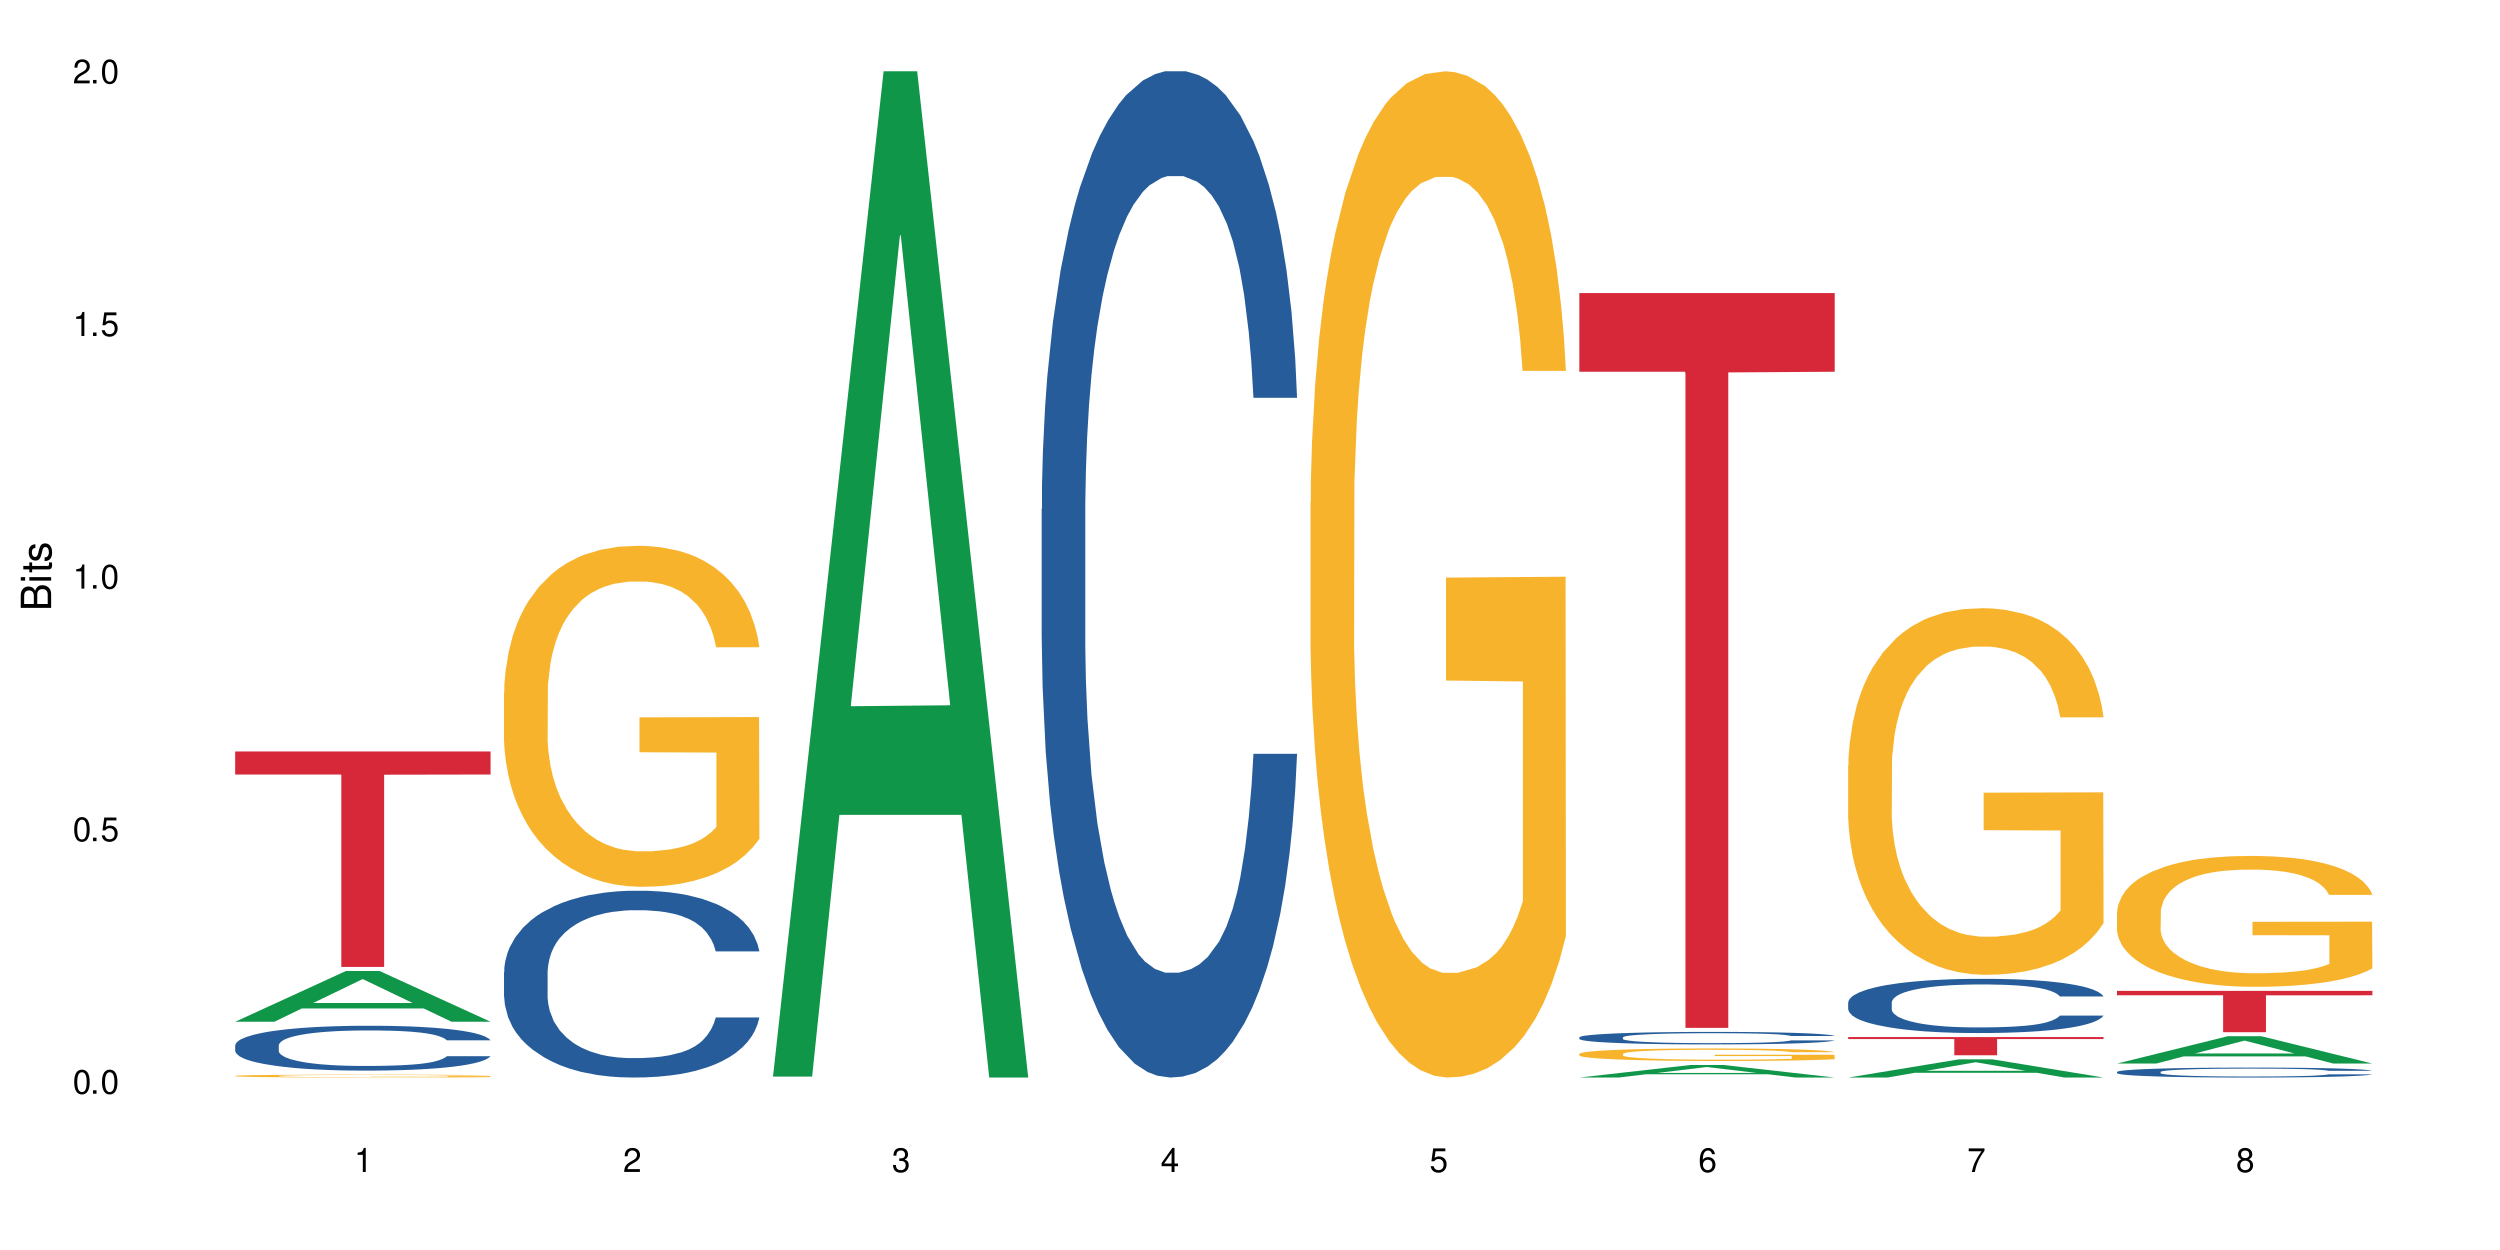 <?xml version="1.0" encoding="UTF-8"?>
<svg xmlns="http://www.w3.org/2000/svg" xmlns:xlink="http://www.w3.org/1999/xlink" width="720" height="360" viewBox="0 0 720 360">
<defs>
<g>
<g id="glyph-0-0">
</g>
<g id="glyph-0-1">
<path d="M 2.641 -6.938 C 2 -6.938 1.422 -6.656 1.078 -6.172 C 0.641 -5.562 0.406 -4.641 0.406 -3.359 C 0.406 -1.016 1.188 0.219 2.641 0.219 C 4.078 0.219 4.859 -1.016 4.859 -3.297 C 4.859 -4.641 4.656 -5.547 4.203 -6.172 C 3.844 -6.656 3.281 -6.938 2.641 -6.938 Z M 2.641 -6.188 C 3.547 -6.188 4 -5.25 4 -3.375 C 4 -1.406 3.562 -0.484 2.625 -0.484 C 1.734 -0.484 1.281 -1.438 1.281 -3.344 C 1.281 -5.25 1.734 -6.188 2.641 -6.188 Z M 2.641 -6.188 "/>
</g>
<g id="glyph-0-2">
<path d="M 1.828 -1 L 0.828 -1 L 0.828 0 L 1.828 0 Z M 1.828 -1 "/>
</g>
<g id="glyph-0-3">
<path d="M 4.562 -6.797 L 1.062 -6.797 L 0.547 -3.094 L 1.328 -3.094 C 1.719 -3.562 2.047 -3.734 2.578 -3.734 C 3.484 -3.734 4.062 -3.109 4.062 -2.094 C 4.062 -1.125 3.484 -0.531 2.578 -0.531 C 1.828 -0.531 1.375 -0.906 1.188 -1.672 L 0.328 -1.672 C 0.453 -1.109 0.547 -0.844 0.75 -0.594 C 1.125 -0.078 1.828 0.219 2.594 0.219 C 3.969 0.219 4.922 -0.781 4.922 -2.219 C 4.922 -3.562 4.031 -4.484 2.719 -4.484 C 2.25 -4.484 1.859 -4.359 1.469 -4.062 L 1.734 -5.969 L 4.562 -5.969 Z M 4.562 -6.797 "/>
</g>
<g id="glyph-0-4">
<path d="M 2.484 -4.938 L 2.484 0 L 3.328 0 L 3.328 -6.938 L 2.766 -6.938 C 2.469 -5.875 2.281 -5.734 0.984 -5.562 L 0.984 -4.938 Z M 2.484 -4.938 "/>
</g>
<g id="glyph-0-5">
<path d="M 4.859 -0.828 L 1.281 -0.828 C 1.359 -1.406 1.672 -1.781 2.5 -2.281 L 3.469 -2.828 C 4.406 -3.344 4.906 -4.062 4.906 -4.906 C 4.906 -5.484 4.672 -6.031 4.266 -6.406 C 3.859 -6.766 3.375 -6.938 2.719 -6.938 C 1.859 -6.938 1.219 -6.625 0.844 -6.031 C 0.609 -5.672 0.5 -5.234 0.484 -4.531 L 1.328 -4.531 C 1.359 -5.016 1.406 -5.281 1.531 -5.516 C 1.75 -5.938 2.188 -6.203 2.703 -6.203 C 3.469 -6.203 4.031 -5.641 4.031 -4.891 C 4.031 -4.344 3.719 -3.859 3.125 -3.516 L 2.234 -3 C 0.812 -2.172 0.406 -1.531 0.328 -0.016 L 4.859 -0.016 Z M 4.859 -0.828 "/>
</g>
<g id="glyph-0-6">
<path d="M 2.125 -3.188 L 2.578 -3.188 C 3.5 -3.188 3.984 -2.766 3.984 -1.922 C 3.984 -1.062 3.469 -0.531 2.594 -0.531 C 1.656 -0.531 1.203 -1 1.156 -2.016 L 0.312 -2.016 C 0.344 -1.453 0.438 -1.094 0.609 -0.781 C 0.953 -0.109 1.625 0.219 2.547 0.219 C 3.953 0.219 4.859 -0.625 4.859 -1.938 C 4.859 -2.828 4.516 -3.297 3.703 -3.594 C 4.344 -3.844 4.656 -4.328 4.656 -5.031 C 4.656 -6.219 3.875 -6.938 2.578 -6.938 C 1.203 -6.938 0.484 -6.172 0.453 -4.703 L 1.297 -4.703 C 1.312 -5.125 1.344 -5.359 1.453 -5.578 C 1.641 -5.969 2.062 -6.203 2.594 -6.203 C 3.344 -6.203 3.797 -5.75 3.797 -5 C 3.797 -4.516 3.609 -4.219 3.25 -4.047 C 3.016 -3.953 2.703 -3.922 2.125 -3.906 Z M 2.125 -3.188 "/>
</g>
<g id="glyph-0-7">
<path d="M 3.141 -1.672 L 3.141 0 L 3.984 0 L 3.984 -1.672 L 4.984 -1.672 L 4.984 -2.438 L 3.984 -2.438 L 3.984 -6.938 L 3.359 -6.938 L 0.266 -2.578 L 0.266 -1.672 Z M 3.141 -2.438 L 1 -2.438 L 3.141 -5.5 Z M 3.141 -2.438 "/>
</g>
<g id="glyph-0-8">
<path d="M 4.781 -5.125 C 4.609 -6.266 3.891 -6.938 2.844 -6.938 C 2.094 -6.938 1.422 -6.578 1.031 -5.953 C 0.594 -5.266 0.406 -4.422 0.406 -3.172 C 0.406 -2 0.578 -1.25 0.984 -0.641 C 1.359 -0.078 1.953 0.219 2.703 0.219 C 3.984 0.219 4.922 -0.75 4.922 -2.094 C 4.922 -3.375 4.062 -4.281 2.844 -4.281 C 2.172 -4.281 1.641 -4.031 1.281 -3.516 C 1.281 -5.234 1.828 -6.188 2.797 -6.188 C 3.391 -6.188 3.797 -5.797 3.938 -5.125 Z M 2.734 -3.531 C 3.547 -3.531 4.062 -2.953 4.062 -2.031 C 4.062 -1.156 3.484 -0.531 2.703 -0.531 C 1.922 -0.531 1.328 -1.188 1.328 -2.078 C 1.328 -2.938 1.906 -3.531 2.734 -3.531 Z M 2.734 -3.531 "/>
</g>
<g id="glyph-0-9">
<path d="M 4.984 -6.797 L 0.438 -6.797 L 0.438 -5.969 L 4.109 -5.969 C 2.5 -3.656 1.828 -2.234 1.328 0 L 2.219 0 C 2.594 -2.172 3.453 -4.047 4.984 -6.094 Z M 4.984 -6.797 "/>
</g>
<g id="glyph-0-10">
<path d="M 3.75 -3.656 C 4.469 -4.094 4.688 -4.438 4.688 -5.078 C 4.688 -6.172 3.844 -6.938 2.641 -6.938 C 1.438 -6.938 0.594 -6.172 0.594 -5.094 C 0.594 -4.438 0.812 -4.094 1.516 -3.656 C 0.734 -3.266 0.359 -2.703 0.359 -1.922 C 0.359 -0.656 1.281 0.219 2.641 0.219 C 3.984 0.219 4.922 -0.656 4.922 -1.922 C 4.922 -2.703 4.531 -3.266 3.75 -3.656 Z M 2.641 -6.188 C 3.359 -6.188 3.812 -5.75 3.812 -5.062 C 3.812 -4.406 3.344 -3.984 2.641 -3.984 C 1.922 -3.984 1.453 -4.406 1.453 -5.078 C 1.453 -5.75 1.922 -6.188 2.641 -6.188 Z M 2.641 -3.266 C 3.484 -3.266 4.062 -2.719 4.062 -1.906 C 4.062 -1.078 3.484 -0.531 2.625 -0.531 C 1.797 -0.531 1.219 -1.094 1.219 -1.906 C 1.219 -2.719 1.781 -3.266 2.641 -3.266 Z M 2.641 -3.266 "/>
</g>
<g id="glyph-1-0">
</g>
<g id="glyph-1-1">
<path d="M 0 -0.953 L 0 -4.891 C 0 -5.719 -0.234 -6.344 -0.734 -6.797 C -1.188 -7.234 -1.812 -7.469 -2.5 -7.469 C -3.547 -7.469 -4.188 -7 -4.625 -5.875 C -4.984 -6.688 -5.625 -7.094 -6.531 -7.094 C -7.172 -7.094 -7.734 -6.859 -8.141 -6.391 C -8.562 -5.922 -8.75 -5.344 -8.75 -4.5 L -8.75 -0.953 Z M -4.984 -2.062 L -7.766 -2.062 L -7.766 -4.219 C -7.766 -4.844 -7.688 -5.203 -7.453 -5.5 C -7.219 -5.812 -6.859 -5.969 -6.375 -5.969 C -5.891 -5.969 -5.531 -5.812 -5.297 -5.5 C -5.062 -5.203 -4.984 -4.844 -4.984 -4.219 Z M -0.984 -2.062 L -4 -2.062 L -4 -4.781 C -4 -5.766 -3.438 -6.359 -2.484 -6.359 C -1.547 -6.359 -0.984 -5.766 -0.984 -4.781 Z M -0.984 -2.062 "/>
</g>
<g id="glyph-1-2">
<path d="M -6.281 -1.797 L -6.281 -0.797 L 0 -0.797 L 0 -1.797 Z M -8.75 -1.797 L -8.75 -0.797 L -7.484 -0.797 L -7.484 -1.797 Z M -8.75 -1.797 "/>
</g>
<g id="glyph-1-3">
<path d="M -6.281 -3.047 L -6.281 -2.016 L -8.016 -2.016 L -8.016 -1.016 L -6.281 -1.016 L -6.281 -0.172 L -5.469 -0.172 L -5.469 -1.016 L -0.719 -1.016 C -0.078 -1.016 0.281 -1.453 0.281 -2.234 C 0.281 -2.5 0.25 -2.719 0.188 -3.047 L -0.641 -3.047 C -0.609 -2.906 -0.594 -2.766 -0.594 -2.562 C -0.594 -2.141 -0.719 -2.016 -1.156 -2.016 L -5.469 -2.016 L -5.469 -3.047 Z M -6.281 -3.047 "/>
</g>
<g id="glyph-1-4">
<path d="M -4.531 -5.25 C -5.766 -5.25 -6.469 -4.422 -6.469 -2.969 C -6.469 -1.516 -5.719 -0.562 -4.547 -0.562 C -3.562 -0.562 -3.094 -1.062 -2.734 -2.562 L -2.516 -3.484 C -2.344 -4.188 -2.094 -4.469 -1.641 -4.469 C -1.047 -4.469 -0.641 -3.875 -0.641 -3 C -0.641 -2.453 -0.797 -2 -1.062 -1.75 C -1.25 -1.594 -1.422 -1.531 -1.875 -1.469 L -1.875 -0.406 C -0.422 -0.453 0.281 -1.266 0.281 -2.922 C 0.281 -4.5 -0.5 -5.516 -1.719 -5.516 C -2.656 -5.516 -3.172 -4.984 -3.469 -3.734 L -3.703 -2.766 C -3.891 -1.953 -4.156 -1.609 -4.594 -1.609 C -5.188 -1.609 -5.547 -2.125 -5.547 -2.938 C -5.547 -3.75 -5.203 -4.172 -4.531 -4.203 Z M -4.531 -5.25 "/>
</g>
</g>
</defs>
<rect x="-72" y="-36" width="864" height="432" fill="rgb(100%, 100%, 100%)" fill-opacity="1"/>
<path fill-rule="nonzero" fill="rgb(6.275%, 58.824%, 28.235%)" fill-opacity="1" d="M 67.73 294.25 L 67.809 294.234 L 99.637 279.645 L 109.301 279.645 L 141.281 294.262 L 130.047 294.262 L 122.031 290.445 L 86.906 290.445 L 79.047 294.25 L 67.73 294.25 L 90.285 288.867 L 118.809 288.855 L 104.586 282.031 L 104.43 282.02 L 104.27 282.059 L 90.207 288.855 L 90.285 288.867 Z M 67.73 294.25 "/>
<path fill-rule="nonzero" fill="rgb(14.51%, 36.078%, 60%)" fill-opacity="1" d="M 67.73 301.043 L 67.82 301.031 L 67.82 300.75 L 68.09 300.301 L 68.719 299.734 L 69.344 299.344 L 70.961 298.648 L 73.203 297.977 L 75.535 297.457 L 77.238 297.148 L 78.766 296.914 L 82.262 296.477 L 84.504 296.254 L 86.926 296.051 L 89.887 295.852 L 92.039 295.734 L 96.883 295.547 L 100.469 295.461 L 103.25 295.426 L 109.262 295.426 L 112.848 295.473 L 115.449 295.535 L 118.32 295.629 L 120.742 295.734 L 124.957 295.992 L 128.727 296.324 L 130.43 296.512 L 133.121 296.879 L 135.184 297.234 L 136.617 297.539 L 138.234 297.977 L 139.668 298.508 L 140.746 299.109 L 141.281 299.617 L 128.727 299.617 L 128.098 299.145 L 127.379 298.777 L 126.035 298.293 L 124.688 297.953 L 122.805 297.609 L 121.102 297.387 L 118.77 297.16 L 116.707 297.02 L 114.555 296.914 L 112.488 296.844 L 108.543 296.773 L 103.969 296.773 L 102.266 296.797 L 98.766 296.891 L 96.883 296.973 L 94.191 297.137 L 92.309 297.293 L 90.066 297.527 L 88.539 297.727 L 86.656 298.035 L 85.312 298.305 L 83.785 298.695 L 82.891 298.992 L 82.082 299.32 L 81.363 299.711 L 80.828 300.125 L 80.469 300.559 L 80.289 300.984 L 80.289 302.812 L 80.469 303.238 L 80.918 303.734 L 82.082 304.453 L 83.785 305.078 L 85.762 305.574 L 87.645 305.93 L 88.719 306.094 L 90.156 306.281 L 92.398 306.52 L 95.629 306.754 L 97.512 306.848 L 100.383 306.945 L 103.34 306.992 L 107.289 306.992 L 110.785 306.945 L 113.117 306.883 L 115.539 306.789 L 118.859 306.59 L 120.922 306.402 L 122.715 306.176 L 124.062 305.953 L 124.957 305.762 L 126.305 305.398 L 127.379 304.996 L 128.188 304.582 L 128.727 304.184 L 141.281 304.184 L 140.746 304.656 L 139.938 305.113 L 139.129 305.457 L 137.875 305.871 L 136.441 306.234 L 134.375 306.648 L 132.672 306.918 L 130.43 307.215 L 128.367 307.438 L 126.125 307.641 L 122.805 307.875 L 120.652 307.992 L 118.32 308.102 L 115.539 308.195 L 112.043 308.277 L 108.273 308.324 L 104.777 308.336 L 101.008 308.312 L 98.227 308.266 L 94.551 308.16 L 89.977 307.945 L 86.656 307.723 L 84.055 307.496 L 81.812 307.262 L 79.301 306.945 L 76.074 306.426 L 74.098 306.023 L 72.754 305.691 L 71.23 305.234 L 70.152 304.82 L 68.898 304.16 L 68 303.32 L 67.73 302.672 Z M 67.73 301.043 "/>
<path fill-rule="nonzero" fill="rgb(96.863%, 70.196%, 16.863%)" fill-opacity="1" d="M 67.73 309.855 L 67.82 309.855 L 67.82 309.84 L 68.18 309.805 L 69.078 309.758 L 70.242 309.719 L 71.5 309.691 L 72.305 309.672 L 73.652 309.652 L 74.816 309.633 L 77.777 309.602 L 81.543 309.566 L 83.609 309.555 L 85.941 309.543 L 89.258 309.527 L 90.785 309.523 L 95.449 309.508 L 100.738 309.5 L 109.262 309.5 L 112.938 309.504 L 117.961 309.512 L 120.832 309.52 L 123.074 309.527 L 125.406 309.535 L 128.277 309.551 L 130.969 309.57 L 133.121 309.59 L 135.273 309.613 L 137.066 309.637 L 138.594 309.664 L 139.938 309.695 L 140.746 309.723 L 141.281 309.746 L 128.816 309.746 L 128.098 309.723 L 127.289 309.699 L 125.945 309.676 L 124.598 309.656 L 123.254 309.645 L 120.742 309.621 L 118.59 309.609 L 115.898 309.602 L 113.297 309.594 L 110.336 309.59 L 108.543 309.586 L 103.789 309.586 L 99.484 309.594 L 96.973 309.598 L 95.18 309.605 L 92.668 309.617 L 91.141 309.625 L 90.246 309.633 L 87.555 309.656 L 85.762 309.676 L 84.773 309.691 L 83.52 309.715 L 82.621 309.734 L 81.633 309.766 L 81.098 309.785 L 80.379 309.84 L 80.289 309.977 L 80.559 310.004 L 81.098 310.035 L 81.812 310.062 L 82.891 310.094 L 83.965 310.113 L 85.852 310.145 L 87.465 310.164 L 88.719 310.176 L 91.141 310.195 L 92.129 310.203 L 94.461 310.219 L 96.883 310.227 L 99.844 310.238 L 102.086 310.242 L 105.672 310.246 L 110.246 310.246 L 115.629 310.242 L 119.039 310.234 L 121.371 310.23 L 122.895 310.223 L 124.777 310.215 L 126.125 310.207 L 127.379 310.199 L 128.906 310.188 L 128.906 310.004 L 106.75 310.004 L 106.75 309.918 L 141.195 309.918 L 141.281 310.215 L 139.398 310.234 L 137.066 310.254 L 134.824 310.27 L 132.492 310.285 L 129.176 310.297 L 126.484 310.309 L 122.355 310.316 L 118.59 310.324 L 114.645 310.328 L 111.145 310.332 L 103.34 310.332 L 99.395 310.328 L 96.254 310.32 L 93.383 310.312 L 90.516 310.305 L 86.926 310.285 L 84.594 310.273 L 82.172 310.258 L 79.75 310.238 L 77.598 310.219 L 76.164 310.203 L 74.727 310.184 L 73.203 310.16 L 71.766 310.137 L 70.691 310.113 L 69.703 310.086 L 68.988 310.059 L 68.27 310.027 L 67.91 310 L 67.73 309.977 Z M 67.73 309.855 "/>
<path fill-rule="nonzero" fill="rgb(83.922%, 15.686%, 22.353%)" fill-opacity="1" d="M 67.73 216.414 L 141.281 216.414 L 141.281 223.059 L 110.629 223.117 L 110.629 278.48 L 98.297 278.48 L 98.297 223.176 L 98.117 223.059 L 67.73 223.059 Z M 67.73 216.414 "/>
<path fill-rule="nonzero" fill="rgb(14.51%, 36.078%, 60%)" fill-opacity="1" d="M 145.156 279.957 L 145.242 279.906 L 145.242 278.727 L 145.512 276.859 L 146.141 274.5 L 146.77 272.879 L 148.383 269.98 L 150.625 267.176 L 152.957 265.016 L 154.664 263.738 L 156.188 262.754 L 159.684 260.934 L 161.93 260 L 164.352 259.164 L 167.309 258.328 L 169.461 257.84 L 174.305 257.051 L 177.895 256.707 L 180.676 256.559 L 186.684 256.559 L 190.273 256.758 L 192.875 257.004 L 195.742 257.395 L 198.164 257.84 L 202.383 258.918 L 206.148 260.297 L 207.852 261.082 L 210.543 262.605 L 212.605 264.082 L 214.043 265.359 L 215.656 267.176 L 217.094 269.391 L 218.168 271.895 L 218.707 274.008 L 206.148 274.008 L 205.52 272.043 L 204.805 270.52 L 203.457 268.504 L 202.113 267.078 L 200.23 265.652 L 198.523 264.719 L 196.191 263.785 L 194.129 263.195 L 191.977 262.754 L 189.914 262.457 L 185.969 262.164 L 181.391 262.164 L 179.688 262.262 L 176.191 262.656 L 174.305 263 L 171.613 263.688 L 169.73 264.328 L 167.488 265.309 L 165.965 266.145 L 164.082 267.422 L 162.734 268.555 L 161.211 270.176 L 160.312 271.402 L 159.508 272.781 L 158.789 274.402 L 158.25 276.121 L 157.891 277.941 L 157.711 279.711 L 157.711 287.328 L 157.891 289.098 L 158.34 291.164 L 159.508 294.16 L 161.211 296.766 L 163.184 298.832 L 165.066 300.305 L 166.145 300.992 L 167.578 301.781 L 169.82 302.762 L 173.051 303.746 L 174.934 304.141 L 177.805 304.531 L 180.766 304.73 L 184.711 304.73 L 188.211 304.531 L 190.543 304.285 L 192.965 303.895 L 196.281 303.059 L 198.344 302.273 L 200.141 301.336 L 201.484 300.402 L 202.383 299.617 L 203.727 298.094 L 204.805 296.422 L 205.609 294.703 L 206.148 293.031 L 218.707 293.031 L 218.168 294.996 L 217.359 296.914 L 216.555 298.34 L 215.297 300.059 L 213.863 301.582 L 211.801 303.305 L 210.094 304.434 L 207.852 305.664 L 205.789 306.598 L 203.547 307.434 L 200.23 308.414 L 198.074 308.906 L 195.742 309.348 L 192.965 309.742 L 189.465 310.086 L 185.699 310.285 L 182.199 310.332 L 178.434 310.234 L 175.652 310.039 L 171.973 309.594 L 167.398 308.711 L 164.082 307.777 L 161.48 306.844 L 159.238 305.859 L 156.727 304.531 L 153.496 302.371 L 151.523 300.699 L 150.176 299.324 L 148.652 297.406 L 147.574 295.684 L 146.32 292.934 L 145.422 289.441 L 145.156 286.738 Z M 145.156 279.957 "/>
<path fill-rule="nonzero" fill="rgb(96.863%, 70.196%, 16.863%)" fill-opacity="1" d="M 145.156 199.25 L 145.242 199.16 L 145.242 197.363 L 145.602 193.328 L 146.5 187.77 L 147.664 183.191 L 148.922 179.605 L 149.73 177.723 L 151.074 175.031 L 152.242 173.059 L 155.199 169.023 L 158.969 165.254 L 161.031 163.641 L 163.363 162.117 L 166.684 160.41 L 168.207 159.785 L 172.871 158.348 L 178.164 157.453 L 183.992 157.184 L 186.684 157.273 L 190.363 157.629 L 195.387 158.617 L 198.254 159.516 L 200.496 160.41 L 202.828 161.578 L 205.699 163.371 L 208.391 165.523 L 210.543 167.676 L 212.695 170.367 L 214.492 173.238 L 216.016 176.375 L 217.359 180.145 L 218.168 183.281 L 218.707 186.422 L 206.238 186.422 L 205.52 183.281 L 204.715 180.859 L 203.367 177.902 L 202.023 175.75 L 200.676 174.043 L 198.164 171.711 L 196.012 170.277 L 193.32 169.023 L 190.723 168.215 L 187.762 167.676 L 185.969 167.496 L 181.211 167.496 L 176.906 168.125 L 174.395 168.844 L 172.602 169.559 L 170.09 170.906 L 168.566 171.98 L 167.668 172.699 L 164.977 175.48 L 163.184 177.992 L 162.195 179.695 L 160.941 182.387 L 160.043 184.809 L 159.059 188.395 L 158.52 191.086 L 157.801 197.184 L 157.711 213.332 L 157.98 216.738 L 158.52 220.418 L 159.238 223.645 L 160.312 227.055 L 161.391 229.656 L 163.273 233.152 L 164.887 235.484 L 166.145 237.008 L 168.566 239.43 L 169.551 240.238 L 171.883 241.852 L 174.305 243.109 L 177.266 244.184 L 179.508 244.723 L 183.098 245.172 L 187.672 245.172 L 193.055 244.633 L 196.461 243.914 L 198.793 243.199 L 200.32 242.57 L 202.203 241.582 L 203.547 240.688 L 204.805 239.699 L 206.328 238.176 L 206.328 216.738 L 184.172 216.648 L 184.172 206.602 L 218.617 206.512 L 218.707 241.582 L 216.824 244.004 L 214.492 246.336 L 212.25 248.133 L 209.918 249.656 L 206.598 251.359 L 203.906 252.438 L 199.781 253.691 L 196.012 254.5 L 192.066 255.039 L 188.566 255.309 L 184.441 255.398 L 180.766 255.219 L 176.816 254.68 L 173.68 253.961 L 170.809 253.066 L 167.938 251.898 L 164.352 250.016 L 162.016 248.488 L 159.594 246.605 L 157.172 244.363 L 155.02 241.941 L 153.586 240.059 L 152.152 237.906 L 150.625 235.215 L 149.191 232.164 L 148.113 229.387 L 147.129 226.246 L 146.41 223.285 L 145.691 219.25 L 145.332 216.02 L 145.156 213.242 Z M 145.156 199.25 "/>
<path fill-rule="nonzero" fill="rgb(6.275%, 58.824%, 28.235%)" fill-opacity="1" d="M 222.578 310.059 L 222.656 309.789 L 254.48 20.527 L 264.148 20.527 L 296.129 310.332 L 284.895 310.332 L 276.879 234.684 L 241.75 234.684 L 233.895 310.059 L 222.578 310.059 L 245.129 203.391 L 273.656 203.117 L 259.434 67.875 L 259.273 67.602 L 259.117 68.418 L 245.051 203.117 L 245.129 203.391 Z M 222.578 310.059 "/>
<path fill-rule="nonzero" fill="rgb(14.51%, 36.078%, 60%)" fill-opacity="1" d="M 300 146.621 L 300.09 146.355 L 300.09 140 L 300.359 129.934 L 300.988 117.215 L 301.617 108.477 L 303.23 92.844 L 305.473 77.746 L 307.805 66.09 L 309.508 59.203 L 311.035 53.902 L 314.531 44.102 L 316.773 39.07 L 319.195 34.566 L 322.156 30.062 L 324.309 27.414 L 329.152 23.176 L 332.742 21.32 L 335.52 20.527 L 341.531 20.527 L 345.117 21.586 L 347.719 22.91 L 350.59 25.031 L 353.012 27.414 L 357.227 33.242 L 360.996 40.66 L 362.699 44.898 L 365.391 53.109 L 367.453 61.055 L 368.891 67.945 L 370.504 77.746 L 371.938 89.668 L 373.016 103.176 L 373.555 114.566 L 360.996 114.566 L 360.367 103.973 L 359.648 95.758 L 358.305 84.898 L 356.961 77.215 L 355.074 69.535 L 353.371 64.5 L 351.039 59.469 L 348.977 56.289 L 346.824 53.902 L 344.762 52.316 L 340.812 50.727 L 336.238 50.727 L 334.535 51.254 L 331.035 53.375 L 329.152 55.23 L 326.461 58.938 L 324.578 62.383 L 322.336 67.68 L 320.812 72.184 L 318.926 79.07 L 317.582 85.164 L 316.059 93.906 L 315.16 100.527 L 314.352 107.945 L 313.637 116.688 L 313.098 125.957 L 312.738 135.762 L 312.559 145.297 L 312.559 186.355 L 312.738 195.895 L 313.188 207.02 L 314.352 223.18 L 316.059 237.219 L 318.031 248.344 L 319.914 256.293 L 320.992 260 L 322.426 264.238 L 324.668 269.535 L 327.898 274.836 L 329.781 276.953 L 332.652 279.074 L 335.609 280.133 L 339.559 280.133 L 343.055 279.074 L 345.387 277.75 L 347.809 275.629 L 351.129 271.125 L 353.191 266.887 L 354.984 261.855 L 356.332 256.82 L 357.227 252.582 L 358.574 244.371 L 359.648 235.363 L 360.457 226.094 L 360.996 217.086 L 373.555 217.086 L 373.016 227.684 L 372.207 238.012 L 371.402 245.695 L 370.145 254.969 L 368.711 263.18 L 366.645 272.449 L 364.941 278.543 L 362.699 285.168 L 360.637 290.199 L 358.395 294.703 L 355.074 300 L 352.922 302.648 L 350.59 305.035 L 347.809 307.152 L 344.312 309.008 L 340.543 310.066 L 337.047 310.332 L 333.277 309.801 L 330.5 308.742 L 326.82 306.359 L 322.246 301.59 L 318.926 296.559 L 316.324 291.523 L 314.082 286.227 L 311.57 279.074 L 308.344 267.418 L 306.371 258.41 L 305.023 250.992 L 303.5 240.664 L 302.422 231.391 L 301.168 216.555 L 300.27 197.746 L 300 183.18 Z M 300 146.621 "/>
<path fill-rule="nonzero" fill="rgb(96.863%, 70.196%, 16.863%)" fill-opacity="1" d="M 377.426 144.652 L 377.516 144.387 L 377.516 139.094 L 377.871 127.184 L 378.77 110.777 L 379.938 97.277 L 381.191 86.691 L 382 81.133 L 383.344 73.195 L 384.512 67.371 L 387.469 55.461 L 391.238 44.348 L 393.301 39.582 L 395.633 35.082 L 398.953 30.055 L 400.477 28.203 L 405.141 23.965 L 410.434 21.32 L 416.262 20.527 L 418.953 20.789 L 422.633 21.848 L 427.656 24.762 L 430.527 27.406 L 432.77 30.055 L 435.102 33.496 L 437.969 38.789 L 440.66 45.141 L 442.812 51.492 L 444.969 59.43 L 446.762 67.902 L 448.285 77.164 L 449.633 88.281 L 450.438 97.543 L 450.977 106.805 L 438.508 106.805 L 437.789 97.543 L 436.984 90.398 L 435.637 81.664 L 434.293 75.312 L 432.949 70.281 L 430.438 63.402 L 428.281 59.168 L 425.594 55.461 L 422.992 53.078 L 420.031 51.492 L 418.238 50.961 L 413.484 50.961 L 409.176 52.816 L 406.664 54.934 L 404.871 57.051 L 402.359 61.02 L 400.836 64.195 L 399.938 66.312 L 397.246 74.516 L 395.453 81.93 L 394.469 86.957 L 393.211 94.898 L 392.312 102.043 L 391.328 112.629 L 390.789 120.57 L 390.07 138.566 L 389.98 186.207 L 390.25 196.262 L 390.789 207.113 L 391.508 216.641 L 392.582 226.699 L 393.66 234.375 L 395.543 244.695 L 397.156 251.578 L 398.414 256.078 L 400.836 263.223 L 401.82 265.605 L 404.156 270.367 L 406.574 274.074 L 409.535 277.25 L 411.777 278.836 L 415.367 280.16 L 419.941 280.16 L 425.324 278.574 L 428.73 276.457 L 431.062 274.34 L 432.59 272.484 L 434.473 269.574 L 435.816 266.926 L 437.074 264.016 L 438.598 259.516 L 438.598 196.262 L 416.441 195.996 L 416.441 166.355 L 450.887 166.09 L 450.977 269.574 L 449.094 276.719 L 446.762 283.602 L 444.52 288.895 L 442.188 293.395 L 438.867 298.422 L 436.176 301.598 L 432.051 305.305 L 428.281 307.688 L 424.336 309.273 L 420.84 310.066 L 416.711 310.332 L 413.035 309.805 L 409.086 308.215 L 405.949 306.098 L 403.078 303.453 L 400.207 300.012 L 396.621 294.453 L 394.289 289.953 L 391.867 284.395 L 389.445 277.777 L 387.293 270.633 L 385.855 265.074 L 384.422 258.723 L 382.895 250.781 L 381.461 241.785 L 380.383 233.578 L 379.398 224.316 L 378.68 215.582 L 377.961 203.672 L 377.605 194.145 L 377.426 185.941 Z M 377.426 144.652 "/>
<path fill-rule="nonzero" fill="rgb(6.275%, 58.824%, 28.235%)" fill-opacity="1" d="M 454.848 310.328 L 454.926 310.324 L 486.75 306.727 L 496.418 306.727 L 528.398 310.332 L 517.164 310.332 L 509.148 309.391 L 474.023 309.391 L 466.164 310.328 L 454.848 310.328 L 477.402 309.004 L 505.926 309 L 491.703 307.316 L 491.547 307.312 L 491.387 307.324 L 477.32 309 L 477.402 309.004 Z M 454.848 310.328 "/>
<path fill-rule="nonzero" fill="rgb(14.51%, 36.078%, 60%)" fill-opacity="1" d="M 454.848 298.758 L 454.938 298.754 L 454.938 298.676 L 455.207 298.551 L 455.836 298.391 L 456.461 298.285 L 458.078 298.09 L 460.32 297.902 L 462.652 297.758 L 464.355 297.672 L 465.879 297.605 L 469.379 297.484 L 471.621 297.422 L 474.043 297.363 L 477.004 297.309 L 479.156 297.277 L 484 297.223 L 487.586 297.199 L 490.367 297.191 L 496.379 297.191 L 499.965 297.203 L 502.566 297.219 L 505.438 297.246 L 507.859 297.277 L 512.074 297.348 L 515.844 297.441 L 517.547 297.492 L 520.238 297.594 L 522.301 297.695 L 523.734 297.781 L 525.352 297.902 L 526.785 298.051 L 527.863 298.219 L 528.398 298.359 L 515.844 298.359 L 515.215 298.227 L 514.496 298.125 L 513.152 297.992 L 511.805 297.895 L 509.922 297.801 L 508.219 297.738 L 505.887 297.676 L 503.824 297.633 L 501.672 297.605 L 499.605 297.586 L 495.66 297.566 L 491.086 297.566 L 489.383 297.57 L 485.883 297.598 L 484 297.621 L 481.309 297.668 L 479.426 297.711 L 477.184 297.777 L 475.656 297.832 L 473.773 297.918 L 472.43 297.992 L 470.902 298.102 L 470.008 298.184 L 469.199 298.277 L 468.48 298.387 L 467.945 298.5 L 467.586 298.625 L 467.406 298.742 L 467.406 299.254 L 467.586 299.371 L 468.035 299.508 L 469.199 299.711 L 470.902 299.887 L 472.879 300.023 L 474.762 300.121 L 475.836 300.168 L 477.273 300.223 L 479.516 300.289 L 482.742 300.352 L 484.629 300.379 L 487.496 300.406 L 490.457 300.418 L 494.406 300.418 L 497.902 300.406 L 500.234 300.391 L 502.656 300.363 L 505.977 300.309 L 508.039 300.254 L 509.832 300.191 L 511.18 300.129 L 512.074 300.078 L 513.422 299.973 L 514.496 299.863 L 515.305 299.746 L 515.844 299.637 L 528.398 299.637 L 527.863 299.766 L 527.055 299.895 L 526.246 299.992 L 524.992 300.105 L 523.555 300.207 L 521.492 300.324 L 519.789 300.398 L 517.547 300.48 L 515.484 300.543 L 513.242 300.602 L 509.922 300.668 L 507.77 300.699 L 505.438 300.73 L 502.656 300.754 L 499.16 300.777 L 495.391 300.793 L 491.895 300.793 L 488.125 300.789 L 485.344 300.773 L 481.668 300.746 L 477.094 300.688 L 473.773 300.625 L 471.172 300.562 L 468.93 300.496 L 466.418 300.406 L 463.191 300.262 L 461.215 300.148 L 459.871 300.055 L 458.348 299.93 L 457.27 299.812 L 456.016 299.629 L 455.117 299.395 L 454.848 299.215 Z M 454.848 298.758 "/>
<path fill-rule="nonzero" fill="rgb(96.863%, 70.196%, 16.863%)" fill-opacity="1" d="M 454.848 303.504 L 454.938 303.5 L 454.938 303.434 L 455.297 303.285 L 456.191 303.082 L 457.359 302.914 L 458.613 302.781 L 459.422 302.711 L 460.77 302.613 L 461.934 302.543 L 464.895 302.395 L 468.66 302.254 L 470.723 302.195 L 473.055 302.141 L 476.375 302.078 L 477.898 302.055 L 482.562 302 L 487.855 301.969 L 493.688 301.957 L 496.379 301.961 L 500.055 301.977 L 505.078 302.012 L 507.949 302.043 L 510.191 302.078 L 512.523 302.121 L 515.395 302.188 L 518.086 302.266 L 520.238 302.344 L 522.391 302.441 L 524.184 302.547 L 525.711 302.664 L 527.055 302.801 L 527.863 302.918 L 528.398 303.031 L 515.934 303.031 L 515.215 302.918 L 514.406 302.828 L 513.062 302.719 L 511.715 302.641 L 510.371 302.578 L 507.859 302.492 L 505.707 302.438 L 503.016 302.395 L 500.414 302.363 L 497.453 302.344 L 495.66 302.336 L 490.906 302.336 L 486.602 302.359 L 484.09 302.387 L 482.297 302.414 L 479.785 302.461 L 478.258 302.5 L 477.363 302.527 L 474.672 302.629 L 472.879 302.723 L 471.891 302.785 L 470.633 302.883 L 469.738 302.973 L 468.75 303.105 L 468.211 303.203 L 467.496 303.426 L 467.406 304.02 L 467.676 304.145 L 468.211 304.281 L 468.93 304.398 L 470.008 304.523 L 471.082 304.617 L 472.965 304.746 L 474.582 304.832 L 475.836 304.887 L 478.258 304.977 L 479.246 305.008 L 481.578 305.066 L 484 305.113 L 486.961 305.152 L 489.203 305.172 L 492.789 305.188 L 497.363 305.188 L 502.746 305.168 L 506.156 305.141 L 508.488 305.117 L 510.012 305.094 L 511.895 305.055 L 513.242 305.023 L 514.496 304.988 L 516.023 304.93 L 516.023 304.145 L 493.867 304.141 L 493.867 303.773 L 528.309 303.77 L 528.398 305.055 L 526.516 305.145 L 524.184 305.23 L 521.941 305.297 L 519.609 305.352 L 516.289 305.414 L 513.602 305.453 L 509.473 305.5 L 505.707 305.531 L 501.758 305.551 L 498.262 305.559 L 494.137 305.562 L 490.457 305.559 L 486.512 305.539 L 483.371 305.512 L 480.5 305.477 L 477.633 305.434 L 474.043 305.367 L 471.711 305.309 L 469.289 305.242 L 466.867 305.16 L 464.715 305.07 L 463.281 305 L 461.844 304.922 L 460.32 304.824 L 458.883 304.711 L 457.809 304.609 L 456.82 304.492 L 456.102 304.387 L 455.387 304.238 L 455.027 304.117 L 454.848 304.016 Z M 454.848 303.504 "/>
<path fill-rule="nonzero" fill="rgb(83.922%, 15.686%, 22.353%)" fill-opacity="1" d="M 454.848 84.406 L 528.398 84.406 L 528.398 107.059 L 497.746 107.258 L 497.746 296.027 L 485.414 296.027 L 485.414 107.457 L 485.234 107.059 L 454.848 107.059 Z M 454.848 84.406 "/>
<path fill-rule="nonzero" fill="rgb(6.275%, 58.824%, 28.235%)" fill-opacity="1" d="M 532.27 310.328 L 532.352 310.324 L 564.176 305.09 L 573.84 305.09 L 605.824 310.332 L 594.586 310.332 L 586.57 308.965 L 551.445 308.965 L 543.586 310.328 L 532.27 310.328 L 554.824 308.398 L 583.348 308.391 L 569.125 305.945 L 568.969 305.941 L 568.812 305.953 L 554.746 308.391 L 554.824 308.398 Z M 532.27 310.328 "/>
<path fill-rule="nonzero" fill="rgb(14.51%, 36.078%, 60%)" fill-opacity="1" d="M 532.27 288.699 L 532.359 288.688 L 532.359 288.344 L 532.629 287.801 L 533.258 287.117 L 533.887 286.645 L 535.5 285.805 L 537.742 284.992 L 540.074 284.363 L 541.777 283.992 L 543.305 283.707 L 546.801 283.18 L 549.043 282.91 L 551.465 282.668 L 554.426 282.422 L 556.578 282.281 L 561.422 282.055 L 565.012 281.953 L 567.793 281.91 L 573.801 281.91 L 577.391 281.969 L 579.992 282.039 L 582.859 282.152 L 585.281 282.281 L 589.5 282.594 L 593.266 282.996 L 594.969 283.223 L 597.66 283.664 L 599.723 284.094 L 601.16 284.465 L 602.773 284.992 L 604.207 285.633 L 605.285 286.359 L 605.824 286.973 L 593.266 286.973 L 592.637 286.402 L 591.922 285.961 L 590.574 285.375 L 589.23 284.965 L 587.344 284.551 L 585.641 284.277 L 583.309 284.008 L 581.246 283.836 L 579.094 283.707 L 577.031 283.621 L 573.082 283.535 L 568.508 283.535 L 566.805 283.566 L 563.305 283.68 L 561.422 283.777 L 558.73 283.98 L 556.848 284.164 L 554.605 284.449 L 553.082 284.691 L 551.199 285.062 L 549.852 285.391 L 548.328 285.863 L 547.43 286.219 L 546.621 286.617 L 545.906 287.09 L 545.367 287.586 L 545.008 288.117 L 544.828 288.629 L 544.828 290.84 L 545.008 291.355 L 545.457 291.953 L 546.621 292.824 L 548.328 293.578 L 550.301 294.18 L 552.184 294.605 L 553.262 294.805 L 554.695 295.035 L 556.938 295.32 L 560.168 295.605 L 562.051 295.719 L 564.922 295.832 L 567.883 295.891 L 571.828 295.891 L 575.324 295.832 L 577.656 295.762 L 580.078 295.648 L 583.398 295.406 L 585.461 295.176 L 587.254 294.906 L 588.602 294.633 L 589.5 294.406 L 590.844 293.965 L 591.922 293.48 L 592.727 292.98 L 593.266 292.496 L 605.824 292.496 L 605.285 293.066 L 604.477 293.621 L 603.672 294.035 L 602.414 294.535 L 600.98 294.977 L 598.918 295.477 L 597.211 295.805 L 594.969 296.16 L 592.906 296.434 L 590.664 296.676 L 587.344 296.961 L 585.191 297.102 L 582.859 297.23 L 580.078 297.344 L 576.582 297.445 L 572.816 297.504 L 569.316 297.516 L 565.551 297.488 L 562.77 297.43 L 559.09 297.301 L 554.516 297.047 L 551.199 296.773 L 548.598 296.504 L 546.355 296.219 L 543.844 295.832 L 540.613 295.207 L 538.641 294.719 L 537.293 294.32 L 535.77 293.766 L 534.691 293.266 L 533.438 292.465 L 532.539 291.453 L 532.27 290.668 Z M 532.27 288.699 "/>
<path fill-rule="nonzero" fill="rgb(96.863%, 70.196%, 16.863%)" fill-opacity="1" d="M 532.27 220.379 L 532.359 220.285 L 532.359 218.355 L 532.719 214.016 L 533.617 208.039 L 534.781 203.121 L 536.039 199.262 L 536.844 197.238 L 538.191 194.344 L 539.355 192.223 L 542.316 187.883 L 546.086 183.832 L 548.148 182.098 L 550.48 180.457 L 553.797 178.625 L 555.324 177.949 L 559.988 176.406 L 565.281 175.445 L 571.109 175.156 L 573.801 175.25 L 577.48 175.637 L 582.5 176.699 L 585.371 177.66 L 587.613 178.625 L 589.945 179.879 L 592.816 181.809 L 595.508 184.121 L 597.66 186.438 L 599.812 189.328 L 601.609 192.414 L 603.133 195.789 L 604.477 199.84 L 605.285 203.215 L 605.824 206.59 L 593.355 206.59 L 592.637 203.215 L 591.832 200.613 L 590.484 197.43 L 589.141 195.117 L 587.793 193.285 L 585.281 190.777 L 583.129 189.234 L 580.438 187.883 L 577.836 187.016 L 574.879 186.438 L 573.082 186.242 L 568.328 186.242 L 564.023 186.918 L 561.512 187.691 L 559.719 188.461 L 557.207 189.91 L 555.684 191.066 L 554.785 191.836 L 552.094 194.828 L 550.301 197.527 L 549.312 199.359 L 548.059 202.25 L 547.16 204.855 L 546.176 208.711 L 545.637 211.605 L 544.918 218.164 L 544.828 235.52 L 545.098 239.184 L 545.637 243.137 L 546.355 246.609 L 547.43 250.273 L 548.508 253.07 L 550.391 256.832 L 552.004 259.34 L 553.262 260.977 L 555.684 263.582 L 556.668 264.449 L 559 266.184 L 561.422 267.535 L 564.383 268.691 L 566.625 269.27 L 570.215 269.754 L 574.789 269.754 L 580.168 269.176 L 583.578 268.402 L 585.91 267.633 L 587.434 266.957 L 589.32 265.895 L 590.664 264.934 L 591.922 263.871 L 593.445 262.23 L 593.445 239.184 L 571.289 239.09 L 571.289 228.289 L 605.734 228.191 L 605.824 265.895 L 603.941 268.5 L 601.609 271.008 L 599.363 272.934 L 597.031 274.574 L 593.715 276.406 L 591.023 277.562 L 586.898 278.914 L 583.129 279.781 L 579.184 280.359 L 575.684 280.648 L 571.559 280.746 L 567.883 280.555 L 563.934 279.977 L 560.797 279.203 L 557.926 278.238 L 555.055 276.984 L 551.465 274.961 L 549.133 273.32 L 546.711 271.297 L 544.289 268.887 L 542.137 266.281 L 540.703 264.258 L 539.266 261.941 L 537.742 259.051 L 536.309 255.77 L 535.23 252.781 L 534.246 249.406 L 533.527 246.223 L 532.809 241.883 L 532.449 238.414 L 532.27 235.422 Z M 532.27 220.379 "/>
<path fill-rule="nonzero" fill="rgb(83.922%, 15.686%, 22.353%)" fill-opacity="1" d="M 532.27 298.68 L 605.824 298.68 L 605.824 299.242 L 575.168 299.246 L 575.168 303.926 L 562.836 303.926 L 562.836 299.25 L 562.656 299.242 L 532.27 299.242 Z M 532.27 298.68 "/>
<path fill-rule="nonzero" fill="rgb(6.275%, 58.824%, 28.235%)" fill-opacity="1" d="M 609.695 306.297 L 609.773 306.289 L 641.598 298.434 L 651.266 298.434 L 683.246 306.305 L 672.008 306.305 L 663.996 304.25 L 628.867 304.25 L 621.012 306.297 L 609.695 306.297 L 632.246 303.398 L 660.773 303.391 L 646.551 299.719 L 646.391 299.711 L 646.234 299.734 L 632.168 303.391 L 632.246 303.398 Z M 609.695 306.297 "/>
<path fill-rule="nonzero" fill="rgb(14.51%, 36.078%, 60%)" fill-opacity="1" d="M 609.695 308.715 L 609.785 308.711 L 609.785 308.648 L 610.055 308.547 L 610.68 308.422 L 611.309 308.336 L 612.922 308.184 L 615.164 308.031 L 617.5 307.918 L 619.203 307.848 L 620.727 307.797 L 624.227 307.699 L 626.469 307.648 L 628.891 307.605 L 631.852 307.562 L 634.004 307.535 L 638.848 307.492 L 642.434 307.477 L 645.215 307.469 L 651.223 307.469 L 654.812 307.477 L 657.414 307.492 L 660.285 307.512 L 662.707 307.535 L 666.922 307.594 L 670.688 307.664 L 672.395 307.707 L 675.086 307.789 L 677.148 307.867 L 678.582 307.938 L 680.195 308.031 L 681.633 308.152 L 682.707 308.285 L 683.246 308.398 L 670.688 308.398 L 670.062 308.293 L 669.344 308.211 L 667.996 308.102 L 666.652 308.027 L 664.77 307.953 L 663.066 307.902 L 660.734 307.852 L 658.668 307.82 L 656.516 307.797 L 654.453 307.781 L 650.508 307.766 L 645.934 307.766 L 644.227 307.77 L 640.73 307.793 L 638.848 307.809 L 636.156 307.848 L 634.273 307.879 L 632.027 307.934 L 630.504 307.977 L 628.621 308.047 L 627.273 308.105 L 625.75 308.191 L 624.852 308.258 L 624.047 308.332 L 623.328 308.418 L 622.789 308.508 L 622.43 308.605 L 622.254 308.699 L 622.254 309.105 L 622.43 309.199 L 622.879 309.312 L 624.047 309.469 L 625.75 309.609 L 627.723 309.719 L 629.605 309.797 L 630.684 309.836 L 632.117 309.875 L 634.363 309.93 L 637.59 309.98 L 639.473 310.004 L 642.344 310.023 L 645.305 310.035 L 649.25 310.035 L 652.75 310.023 L 655.082 310.012 L 657.504 309.988 L 660.82 309.945 L 662.887 309.902 L 664.68 309.852 L 666.023 309.805 L 666.922 309.762 L 668.266 309.68 L 669.344 309.59 L 670.152 309.5 L 670.688 309.41 L 683.246 309.41 L 682.707 309.516 L 681.902 309.617 L 681.094 309.691 L 679.84 309.785 L 678.402 309.867 L 676.34 309.957 L 674.637 310.02 L 672.395 310.082 L 670.332 310.133 L 668.086 310.18 L 664.77 310.23 L 662.617 310.258 L 660.285 310.281 L 657.504 310.301 L 654.004 310.32 L 650.238 310.328 L 646.738 310.332 L 642.973 310.328 L 640.191 310.316 L 636.516 310.293 L 631.941 310.246 L 628.621 310.195 L 626.02 310.145 L 623.777 310.094 L 621.266 310.023 L 618.035 309.906 L 616.062 309.82 L 614.719 309.746 L 613.191 309.645 L 612.117 309.551 L 610.859 309.406 L 609.965 309.219 L 609.695 309.074 Z M 609.695 308.715 "/>
<path fill-rule="nonzero" fill="rgb(96.863%, 70.196%, 16.863%)" fill-opacity="1" d="M 609.695 262.652 L 609.785 262.617 L 609.785 261.93 L 610.145 260.379 L 611.039 258.246 L 612.207 256.488 L 613.461 255.113 L 614.27 254.391 L 615.613 253.355 L 616.781 252.598 L 619.742 251.051 L 623.508 249.602 L 625.57 248.984 L 627.902 248.398 L 631.223 247.746 L 632.746 247.504 L 637.41 246.953 L 642.703 246.609 L 648.535 246.504 L 651.223 246.539 L 654.902 246.676 L 659.926 247.055 L 662.797 247.398 L 665.039 247.746 L 667.371 248.191 L 670.242 248.879 L 672.93 249.707 L 675.086 250.531 L 677.238 251.566 L 679.031 252.668 L 680.555 253.871 L 681.902 255.32 L 682.707 256.523 L 683.246 257.73 L 670.777 257.73 L 670.062 256.523 L 669.254 255.594 L 667.91 254.457 L 666.562 253.633 L 665.219 252.977 L 662.707 252.082 L 660.555 251.531 L 657.863 251.051 L 655.262 250.738 L 652.301 250.531 L 650.508 250.465 L 645.754 250.465 L 641.449 250.707 L 638.938 250.98 L 637.141 251.258 L 634.629 251.773 L 633.105 252.188 L 632.207 252.461 L 629.52 253.527 L 627.723 254.492 L 626.738 255.148 L 625.48 256.18 L 624.586 257.109 L 623.598 258.488 L 623.059 259.52 L 622.344 261.859 L 622.254 268.059 L 622.52 269.367 L 623.059 270.777 L 623.777 272.016 L 624.852 273.324 L 625.93 274.324 L 627.812 275.668 L 629.43 276.562 L 630.684 277.148 L 633.105 278.078 L 634.094 278.387 L 636.426 279.008 L 638.848 279.488 L 641.805 279.902 L 644.047 280.109 L 647.637 280.281 L 652.211 280.281 L 657.594 280.074 L 661 279.797 L 663.332 279.523 L 664.859 279.281 L 666.742 278.902 L 668.086 278.559 L 669.344 278.18 L 670.867 277.594 L 670.867 269.367 L 648.715 269.332 L 648.715 265.477 L 683.156 265.441 L 683.246 278.902 L 681.363 279.832 L 679.031 280.727 L 676.789 281.418 L 674.457 282.004 L 671.137 282.656 L 668.445 283.07 L 664.32 283.551 L 660.555 283.863 L 656.605 284.066 L 653.109 284.172 L 648.98 284.207 L 645.305 284.137 L 641.359 283.93 L 638.219 283.656 L 635.348 283.312 L 632.477 282.863 L 628.891 282.141 L 626.559 281.555 L 624.137 280.832 L 621.715 279.973 L 619.562 279.043 L 618.125 278.316 L 616.691 277.492 L 615.164 276.461 L 613.73 275.289 L 612.656 274.223 L 611.668 273.016 L 610.949 271.879 L 610.234 270.332 L 609.875 269.09 L 609.695 268.023 Z M 609.695 262.652 "/>
<path fill-rule="nonzero" fill="rgb(83.922%, 15.686%, 22.353%)" fill-opacity="1" d="M 609.695 285.371 L 683.246 285.371 L 683.246 286.645 L 652.594 286.656 L 652.594 297.27 L 640.258 297.27 L 640.258 286.664 L 640.082 286.645 L 609.695 286.645 Z M 609.695 285.371 "/>
<g fill="rgb(0%, 0%, 0%)" fill-opacity="1">
<use xlink:href="#glyph-0-1" x="20.965" y="314.993"/>
<use xlink:href="#glyph-0-2" x="25.965" y="314.993"/>
<use xlink:href="#glyph-0-1" x="28.965" y="314.993"/>
</g>
<g fill="rgb(0%, 0%, 0%)" fill-opacity="1">
<use xlink:href="#glyph-0-1" x="20.965" y="242.251"/>
<use xlink:href="#glyph-0-2" x="25.965" y="242.251"/>
<use xlink:href="#glyph-0-3" x="28.965" y="242.251"/>
</g>
<g fill="rgb(0%, 0%, 0%)" fill-opacity="1">
<use xlink:href="#glyph-0-4" x="20.965" y="169.509"/>
<use xlink:href="#glyph-0-2" x="25.965" y="169.509"/>
<use xlink:href="#glyph-0-1" x="28.965" y="169.509"/>
</g>
<g fill="rgb(0%, 0%, 0%)" fill-opacity="1">
<use xlink:href="#glyph-0-4" x="20.965" y="96.767"/>
<use xlink:href="#glyph-0-2" x="25.965" y="96.767"/>
<use xlink:href="#glyph-0-3" x="28.965" y="96.767"/>
</g>
<g fill="rgb(0%, 0%, 0%)" fill-opacity="1">
<use xlink:href="#glyph-0-5" x="20.965" y="24.024"/>
<use xlink:href="#glyph-0-2" x="25.965" y="24.024"/>
<use xlink:href="#glyph-0-1" x="28.965" y="24.024"/>
</g>
<g fill="rgb(0%, 0%, 0%)" fill-opacity="1">
<use xlink:href="#glyph-0-4" x="102.008" y="337.532"/>
</g>
<g fill="rgb(0%, 0%, 0%)" fill-opacity="1">
<use xlink:href="#glyph-0-5" x="179.43" y="337.532"/>
</g>
<g fill="rgb(0%, 0%, 0%)" fill-opacity="1">
<use xlink:href="#glyph-0-6" x="256.855" y="337.532"/>
</g>
<g fill="rgb(0%, 0%, 0%)" fill-opacity="1">
<use xlink:href="#glyph-0-7" x="334.277" y="337.532"/>
</g>
<g fill="rgb(0%, 0%, 0%)" fill-opacity="1">
<use xlink:href="#glyph-0-3" x="411.699" y="337.532"/>
</g>
<g fill="rgb(0%, 0%, 0%)" fill-opacity="1">
<use xlink:href="#glyph-0-8" x="489.125" y="337.532"/>
</g>
<g fill="rgb(0%, 0%, 0%)" fill-opacity="1">
<use xlink:href="#glyph-0-9" x="566.547" y="337.532"/>
</g>
<g fill="rgb(0%, 0%, 0%)" fill-opacity="1">
<use xlink:href="#glyph-0-10" x="643.969" y="337.532"/>
</g>
<g fill="rgb(0%, 0%, 0%)" fill-opacity="1">
<use xlink:href="#glyph-1-1" x="14.725" y="176.012"/>
<use xlink:href="#glyph-1-2" x="14.725" y="168.012"/>
<use xlink:href="#glyph-1-3" x="14.725" y="165.012"/>
<use xlink:href="#glyph-1-4" x="14.725" y="162.012"/>
</g>
</svg>
